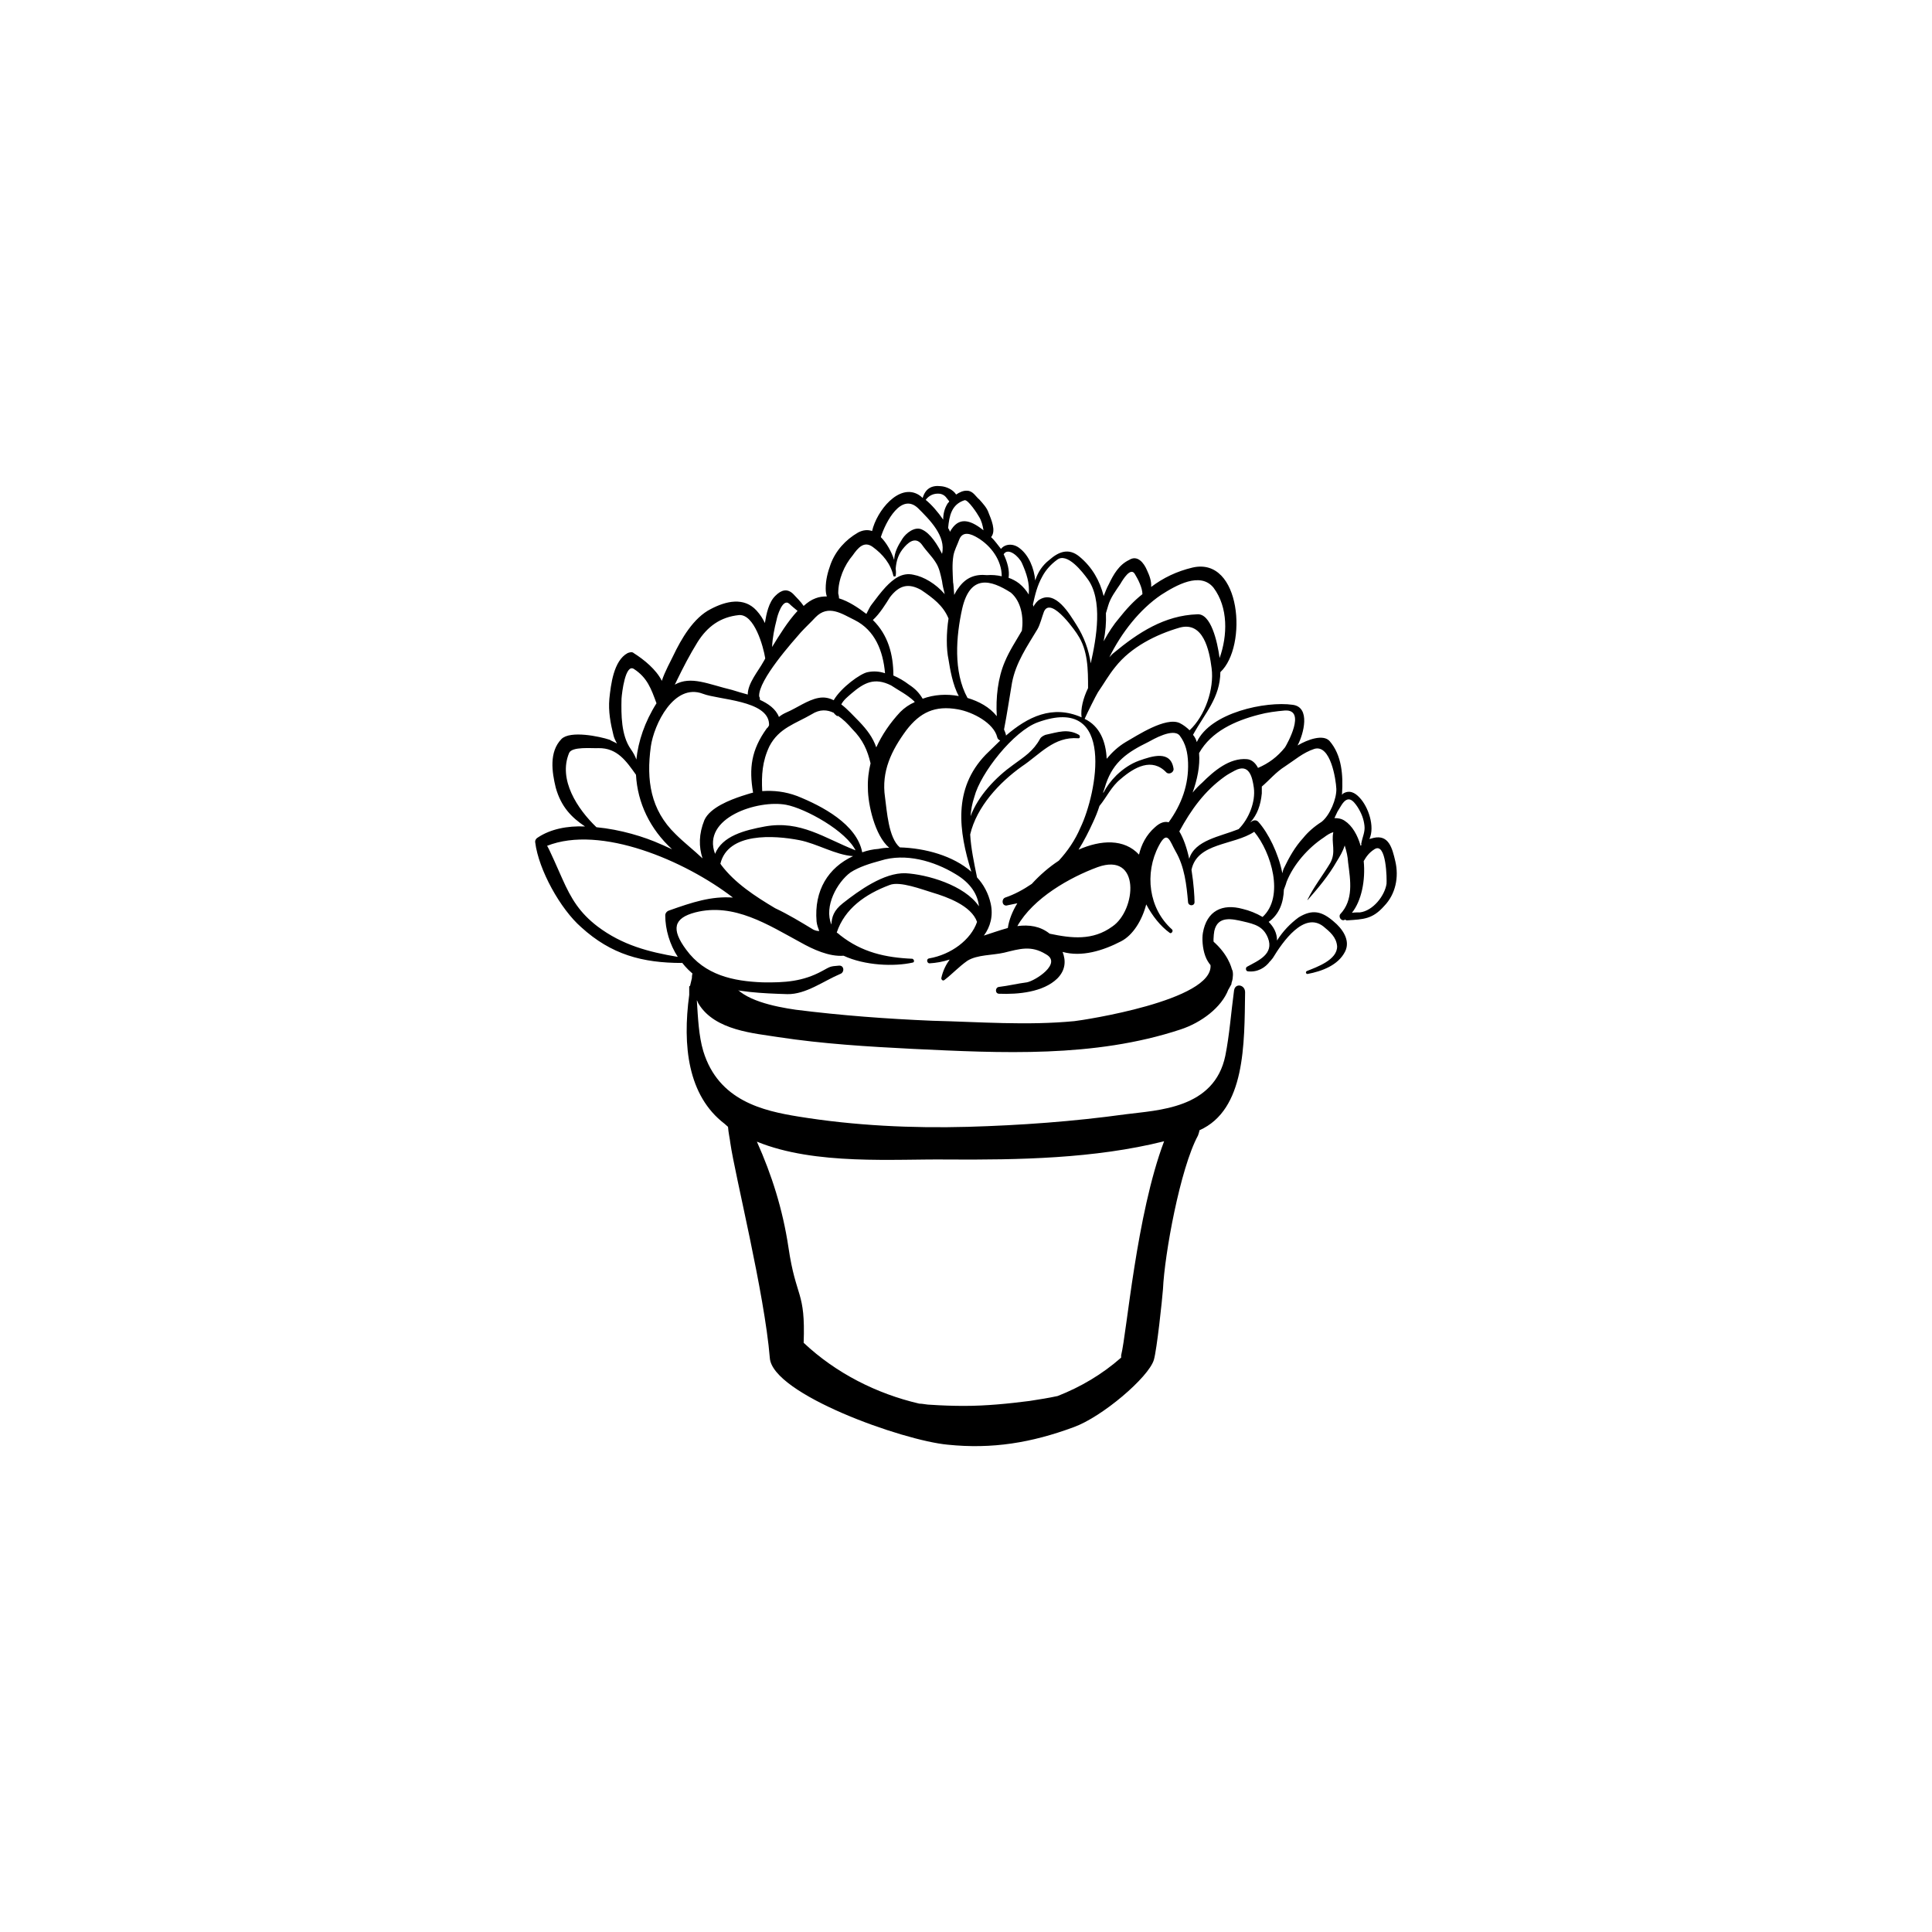 <?xml version="1.0" encoding="UTF-8"?>
<!-- Uploaded to: ICON Repo, www.svgrepo.com, Generator: ICON Repo Mixer Tools -->
<svg fill="#000000" width="800px" height="800px" version="1.1" viewBox="144 144 512 512" xmlns="http://www.w3.org/2000/svg">
 <g>
  <path d="m471.04 406.45c-0.805 5.941-1.207 11.789-2.316 17.328-2.922 14.105-17.938 14.41-26.398 15.516-13.906 1.918-27.812 2.926-41.816 3.328-14.812 0.402-30.027-0.301-44.941-2.723-9.27-1.512-21.16-4.133-25.191-17.332-1.207-4.027-1.41-8.863-1.711-13.5 0.199 0.305 0.301 0.707 0.504 1.008 4.332 7.055 14.812 7.758 21.059 8.766 11.891 1.812 23.781 2.519 35.668 3.125 23.375 1.109 48.062 2.418 70.938-5.141 5.543-1.812 10.883-5.844 12.695-10.578 0.102-0.102 0.301-0.504 0.402-0.707l0.402-0.707c0-0.301 0.102-0.605 0.203-0.906 0.203-0.805 0.102-0.707 0.203-1.512 0-0.504 0-1.109-0.301-1.613-0.004 0.004-0.91-4.328-5.949-8.156-0.102 0.402-0.301 0.605-0.605 1.008 0.605 1.812 0.809 3.625 0.406 5.438 0.199 0.102 0.301 0.406 0.504 0.605 0.906 9.473-34.059 14.711-36.074 14.914-12.594 1.207-25.191 0.199-37.684-0.102-12.09-0.504-24.184-1.41-36.172-2.922-5.543-0.805-14.109-2.519-16.73-6.953-2.016 0-4.031 0-5.844-0.906s-3.121-2.215-4.027-3.93c-0.504 1.109-0.91 2.219-0.91 3.426-0.199 0.707-0.301 1.41-0.504 2.117 0-0.102-0.203-0.102-0.203 0.203v2.117c-1.809 13.398-0.398 26.699 9.375 34.156 0.301 0.301 0.605 0.504 0.906 0.805 0.102 1.512 0.504 3.223 0.605 4.231 1.207 8.465 9.066 39.801 10.477 57.031 0.707 9.574 35.164 21.867 47.156 22.973 11.789 1.211 22.168-0.504 33.352-4.637 7.559-2.715 19.852-13.195 21.262-17.832 0.805-2.719 2.215-16.02 2.418-18.742 0.406-9.168 4.535-31.941 9.273-40.707 0.102-0.301 0.301-0.805 0.402-1.41 12.191-5.441 11.891-22.871 12.09-36.578 0-2.012-2.617-2.516-2.922-0.5zm-29.926 96.73v0.605c-5.039 4.434-10.68 7.758-16.828 10.176-2.316 0.504-4.836 0.906-7.457 1.309-5.539 0.707-11.383 1.309-17.328 1.309-2.922 0-5.945-0.102-8.867-0.301-1.008 0-2.117-0.301-3.023-0.301-11.285-2.621-22.066-8.062-30.633-16.121 0.504-13.906-2.016-11.586-4.031-25.293-1.512-10.078-4.434-19.246-8.363-28.012 15.516 6.348 36.578 4.535 50.785 4.734 18.441 0.102 38.594-0.199 57.133-4.836-7.356 19.449-9.875 50.684-11.387 56.73z"/>
  <path d="m500.46 387.71c0.203 0.098 0.305 0.199 0.504 0.199 4.434-0.301 6.754-0.301 9.875-3.828 3.023-3.125 3.93-7.656 2.922-11.891-0.805-3.426-1.715-7.055-5.742-6.144-0.402 0.098-0.805 0.199-1.109 0.301 1.512-3.324-0.301-8.566-2.621-10.984-1.211-1.309-2.719-2.117-4.434-1.008 0 0.102-0.102 0.102-0.203 0.301v-0.301c0.301-4.836 0-10.176-3.324-14.008-1.711-1.809-5.742-0.398-8.461 1.211 1.613-3.023 3.527-10.176-1.309-10.781-7.055-1.008-21.766 2.016-25.391 9.875-0.203-0.707-0.504-1.309-1.008-1.914 3.223-5.844 7.152-9.773 7.254-16.625 7.254-6.75 5.539-30.633-7.359-27.711-4.231 1.008-7.758 2.719-10.984 5.141 0.102-1.512-0.402-2.922-1.109-4.434-0.801-1.914-2.516-4.133-4.731-2.719-2.723 1.309-4.133 3.828-5.441 6.547-0.504 0.906-0.906 2.016-1.309 3.023-1.008-4.031-3.023-7.656-6.449-10.48-2.824-2.316-5.441-1.309-7.961 0.91-1.812 1.41-3.023 3.223-3.727 5.441-0.305-3.328-1.715-6.652-4.031-8.465-1.812-1.512-4.031-1.211-5.039 0.102-0.906-1.109-1.715-2.32-2.621-3.125 1.41-1.715 0-4.734-0.707-6.551-0.402-1.207-1.508-2.418-2.418-3.426-0.906-0.703-1.609-2.215-3.121-2.316-1.109-0.102-2.117 0.402-3.023 1.008-0.805-1.309-2.621-2.117-4.031-2.215-2.519-0.305-4.129 0.703-4.836 3.121-0.301-0.301-0.707-0.605-1.008-0.805-5.238-3.227-11.184 4.231-12.395 9.57-1.109-0.402-2.418-0.301-3.727 0.402-3.324 1.914-5.945 4.836-7.254 8.363-0.809 2.219-1.312 4.234-1.312 6.449 0 0.906 0.102 1.512 0.301 2.117-1.008 0-2.016 0.102-3.023 0.504-1.109 0.402-2.117 1.109-3.125 2.016-0.801-1.211-1.707-2.016-2.715-3.125-1.613-1.613-3.227-1.109-4.738 0.402-1.812 1.715-2.418 4.836-2.82 7.254-0.504-1.105-1.211-2.215-2.215-3.324-3.328-3.625-8.062-2.519-12.094-0.402-4.633 2.316-7.859 7.961-9.977 12.395-0.602 1.309-2.215 4.129-3.019 6.648-1.512-3.023-4.738-5.641-7.457-7.356-0.402-0.402-1.109-0.203-1.613 0-3.727 2.016-4.434 8.363-4.836 12.094-0.305 3.324 0.301 6.547 1.109 9.773 0.203 0.805 0.605 1.512 0.906 2.117-0.605-0.402-1.309-0.605-1.914-1.008-2.723-0.91-10.48-2.519-12.797-0.203-3.328 3.426-2.519 8.766-1.512 12.898 1.41 5.039 4.133 7.859 7.758 10.277-4.734-0.203-9.168 0.703-12.496 2.922-0.402 0.199-0.805 0.703-0.703 1.309 0.906 7.254 6.648 17.633 12.191 22.473 7.961 7.254 16.223 9.469 26.703 9.469v-0.102c2.117 2.719 4.836 4.836 8.16 5.844 6.551 2.016 13 2.316 19.75 2.519 4.938 0.102 9.672-3.527 14.008-5.34 1.207-0.402 1.105-2.316-0.305-2.215-2.418 0.199-2.215 0.199-4.434 1.41-5.141 2.82-9.977 3.125-15.82 3.023-7.859-0.305-15.316-1.914-20.254-8.668-4.027-5.441-3.324-8.363 2.422-9.871 10.277-2.621 19.344 3.324 27.91 7.957 3.223 1.816 7.555 3.832 11.387 3.527 5.641 2.621 13.398 2.922 18.336 1.812 0.504-0.102 0.402-0.805-0.102-1.008-7.152-0.301-13.402-1.715-19.145-6.246-0.301-0.301-0.602-0.504-0.906-0.703 2.117-6.348 7.559-10.176 14.008-12.594 2.719-1.109 8.664 1.211 11.387 2.016 3.727 1.109 10.277 3.426 11.789 7.758-1.613 4.734-6.852 8.664-12.699 9.672-0.805 0.102-0.602 1.309 0.102 1.309 1.715-0.102 3.527-0.402 5.34-1.008-1.008 1.41-1.812 3.023-2.215 4.938 0 0.402 0.402 0.805 0.805 0.504 2.117-1.613 3.828-3.527 6.144-5.141 2.621-1.609 6.652-1.41 9.676-2.113 4.133-1.008 7.152-2.016 11.082 0.402 4.434 2.418-2.82 7.055-5.039 7.457-2.414 0.301-4.832 0.906-7.352 1.207-1.109 0.102-1.109 1.812 0 1.812 5.039 0.203 11.688-0.402 15.418-4.031 2.215-2.215 2.316-4.734 1.41-7.055 5.039 1.41 10.68-0.301 15.516-2.82 3.125-1.609 5.543-5.539 6.648-9.77 1.613 3.023 3.727 5.742 6.246 7.559 0.402 0.301 1.008-0.504 0.605-0.906-6.246-5.543-7.356-14.914-3.523-22.172 2.316-4.434 2.922-1.207 4.434 1.414 2.418 4.133 2.922 8.969 3.324 13.504 0.102 1.109 1.715 1.109 1.715 0 0-1.41-0.203-4.836-0.805-8.566 1.512-7.254 11.184-6.449 16.625-10.078 4.535 5.441 8.062 17.23 2.215 22.57-1.715-1.008-3.527-1.711-5.242-2.117-5.441-1.512-9.57 0.504-10.578 6.348-0.504 2.922 0.504 10.277 5.039 9.27 0.504-0.102 0.605-1.008 0.102-1.309-2.621-1.105-2.519-6.144-2.117-8.465 0.906-4.129 4.734-3.223 7.758-2.516 3.023 0.703 5.238 1.309 6.449 4.332 1.715 4.332-2.621 6.047-5.543 7.656-0.402 0.203-0.402 1.109 0.203 1.211 2.519 0.301 4.633-0.906 5.945-2.723h0.102c0-0.102 0.102-0.203 0.102-0.203 0.199-0.199 0.398-0.5 0.5-0.602 2.621-4.332 8.262-12.395 13.402-8.363 1.711 1.41 3.426 2.82 3.629 5.238 0.102 3.629-5.441 5.543-7.961 6.551-0.504 0.203-0.305 0.805 0.102 0.805 3.828-0.707 8.16-2.316 9.977-5.945 1.512-3.023-0.805-6.144-3.023-7.961-3.125-2.719-5.644-3.324-9.273-1.105-2.215 1.613-4.231 3.727-5.742 6.144 0-2.016-0.906-3.629-2.215-4.938 2.82-2.016 3.93-5.141 4.031-8.566 0.203-0.605 0.504-1.211 0.707-2.016 1.812-4.637 5.742-9.07 9.875-11.789 0.801-0.602 1.707-1.207 2.516-1.406-0.605 2.82 0.805 5.238-0.809 8.16-1.914 3.223-4.332 6.246-6.047 9.773 0 0 0 0.102 0.102 0 2.82-3.223 5.543-6.449 7.656-10.176 0.805-1.309 1.613-2.621 2.117-4.231 0.504 1.613 0.805 2.922 0.906 4.535 0.605 4.734 1.512 9.875-2.117 13.703-0.5 0.805 0.406 2.012 1.312 1.41zm7.762-18.641c3.223-2.117 3.324 8.062 3.223 9.168-0.504 3.223-3.629 7.152-7.055 7.559-0.707 0-1.41 0-2.117 0.102 2.519-3.125 3.629-8.566 3.125-13.703 0.707-1.211 1.41-2.219 2.824-3.125zm-46.453-25.496c3.223-5.742 9.574-8.562 15.82-10.176 2.215-0.605 4.633-0.906 6.953-1.109 5.742-0.301 0.504 8.969 0 9.773-2.016 2.519-4.336 4.234-7.156 5.441-0.605-1.207-1.613-2.215-2.922-2.316-4.633-0.402-8.766 3.125-11.891 6.246-0.805 0.707-1.711 1.613-2.519 2.621 1.211-3.426 2.016-7.055 1.715-10.48zm-10.078-41.914c3.93-2.519 10.379-6.246 13.906-1.914 3.93 5.238 3.731 12.695 1.613 18.641-0.605-4.434-2.316-11.891-5.945-11.59-8.664 0.305-15.617 4.836-22.168 10.277-0.301 0.203-0.703 0.707-1.109 1.109 3.227-6.551 8.062-12.695 13.703-16.523zm-14.609 4.836c0.203-0.707 0.402-1.312 0.605-2.016 0.605-2.117 2.016-3.93 3.223-5.742 0.707-1.211 2.723-4.535 3.832-2.621 0.805 1.309 2.016 3.629 2.016 5.34-2.32 1.812-4.336 4.031-6.25 6.449-1.309 1.512-2.719 3.629-4.031 6.047 0.504-2.621 0.707-4.84 0.605-7.457zm2.519 14.207c4.133-5.238 10.781-8.566 17.027-10.379 6.25-1.711 7.859 5.945 8.465 10.781 0.707 5.441-1.711 12.594-5.844 16.426-0.703-0.707-1.613-1.41-2.621-1.914-3.727-1.715-11.285 3.324-14.305 5.035-2.016 1.211-3.629 2.723-5.039 4.434-0.203-4.531-1.816-8.664-5.844-10.578 0.602-1.41 3.023-6.246 3.527-7.055 1.609-2.316 2.82-4.535 4.633-6.75zm-8.969 13.402c-7.758-3.426-14.309-0.102-20.051 4.836v-0.203c-0.102-0.504-0.301-0.906-0.504-1.41 0.805-4.133 1.41-8.262 2.117-12.395 1.008-5.34 4.031-9.672 6.75-14.207 0.707-1.207 1.211-3.324 1.715-4.633 1.914-4.434 9.07 6.246 8.867 6.047 2.82 4.133 2.82 9.371 2.82 14.207-1.312 2.719-2.016 5.539-1.715 7.758zm-75.367 20.855c-3.227-1.207-6.25-1.512-9.273-1.309-0.203-4.231 0-7.859 1.914-11.891 2.519-4.836 6.852-5.945 11.184-8.465 2.215-1.41 4.133-1.211 5.844-0.402 0.207 0.305 0.406 0.504 0.809 0.805 0.102 0.102 0.203 0.102 0.301 0 1.41 0.906 2.621 2.117 3.828 3.527 2.82 2.82 4.031 5.644 4.836 9.07-0.5 2.016-0.801 4.332-0.703 6.648 0 4.133 1.812 12.496 5.644 15.719-0.906 0-1.914 0.102-2.82 0.301-1.512 0.105-2.922 0.406-4.332 0.91-1.414-7.457-10.684-12.293-17.23-14.914zm15.617 14.711c0-0.102 0-0.102-0.102-0.301-8.262-3.223-14.609-8.062-24.082-6.348-5.441 1.008-11.285 2.519-13.199 7.254-3.629-9.57 11.387-14.41 18.844-12.996 4.938 0.906 16.121 6.949 18.539 12.391zm24.484-50.883c0.402 2.519 1.109 6.75 2.723 9.672-3.227-0.605-6.551-0.402-9.574 0.707-0.906-1.512-1.914-2.621-3.629-3.731-1.309-1.008-2.719-1.812-4.129-2.418 0-5.543-1.41-10.781-5.441-14.711 1.812-1.613 3.527-4.434 4.535-6.047 2.418-3.125 4.836-3.828 8.262-1.914 3.125 2.117 5.844 4.133 7.254 7.559-0.605 3.93-0.605 8.062 0 10.883zm-9.07 11.082 0.102 0.203c-1.41 0.605-2.719 1.512-3.828 2.621-2.719 2.922-4.836 6.043-6.348 9.367-0.906-2.617-2.418-4.633-4.535-6.852-1.512-1.512-3.121-3.324-4.734-4.531 0.605-1.211 1.812-2.117 2.719-2.922 3.324-2.82 6.047-4.332 10.48-2.117 2.117 1.41 4.231 2.418 6.144 4.231zm-7.758 25.395c-1.008-6.852 1.715-12.395 5.644-17.734 3.629-4.734 7.559-6.648 13.703-5.543 3.93 0.707 9.473 3.629 10.379 7.356 0.102 0.504 0.402 0.707 0.805 0.906-1.207 1.211-2.617 2.519-3.828 3.731-8.766 9.07-7.152 20.355-3.828 31.035-4.836-4.234-12.191-6.25-18.945-6.449-3.023-2.519-3.426-9.676-3.93-13.301zm29.625-21.465c-1.914-2.418-4.734-3.93-7.758-4.836-3.828-6.953-3.023-16.422-1.41-23.68 2.117-9.168 7.559-7.656 12.898-4.231 2.719 2.316 3.426 6.449 2.922 10.078-1.512 2.617-3.328 5.34-4.535 8.262-1.816 4.231-2.418 9.469-2.117 14.406zm12.09-37.078c0.91-1.715 2.32-3.227 3.832-4.332 2.719-2.215 6.953 3.426 8.062 4.938 4.231 5.543 2.418 15.82 0.906 22.469-0.508-3.527-1.715-6.953-3.832-10.277-1.812-2.824-5.441-9.172-9.672-6.652-0.707 0.402-1.211 1.109-1.715 1.914 0-0.203 0-0.301-0.102-0.605 0.605-2.617 1.109-4.934 2.519-7.453zm-5.441-3.527c1.211 2.719 2.117 5.34 1.812 8.363-0.602-1.008-1.406-2.016-2.516-2.922-0.906-0.707-1.914-1.211-2.82-1.512 0.301-1.914-0.301-4.133-1.309-6.246 1.207-1.918 4.027 0.602 4.832 2.316zm-5.34 3.527c-1.309-0.305-2.617-0.402-3.93-0.305-2.922-0.301-5.539 0.504-7.555 3.426-0.402 0.504-0.809 1.211-1.109 1.816-0.102-1.211-0.203-3.125-0.301-3.328-0.102-2.516-0.305-4.734 0.098-7.152 0.301-1.512 1.008-2.719 1.512-4.133 0.906-2.418 3.125-1.613 4.938-0.504 3.527 2.117 6.348 5.945 6.348 10.18zm-6.043-15.82c0.707 1.109 1.008 2.418 1.211 3.629-2.82-2.215-6.047-3.93-8.465-0.301-0.203 0.297-0.305 0.5-0.406 0.703-0.102-0.301-0.301-0.707-0.504-1.008 0.301-3.223 0.906-6.246 4.332-7.356 0.91-0.305 3.527 3.727 3.832 4.332zm-10.277-6.047c1.41 0.305 1.711 1.211 2.418 2.016-0.102 0.203-0.203 0.301-0.406 0.504-0.906 1.41-1.207 2.922-1.207 4.332-1.309-1.914-3.023-3.93-4.637-5.238 0.906-1.211 2.219-1.812 3.832-1.613zm-5.848 3.828c3.023 3.023 7.457 7.356 6.348 12.09-1.109-2.215-3.023-5.441-5.34-6.449-1.914-0.906-4.231 1.008-5.141 2.418-1.305 2.019-2.113 3.633-2.215 5.648-0.707-2.215-2.016-4.535-3.527-6.047 1.312-4.133 5.441-11.891 9.875-7.66zm-17.328 12.496c1.41-2.016 3.023-3.93 5.34-2.215 2.621 1.914 4.734 4.434 5.441 7.656 0 0.203 0.605 0.203 0.605 0 0.102-0.605 0.102-1.211 0-1.914 0.203-2.215 0.707-3.93 2.316-5.742 1.512-1.715 3.223-2.621 4.734-0.504 1.109 1.609 2.519 2.922 3.527 4.531 1.008 1.512 1.309 3.223 1.715 5.039 0.102 0.906 0.402 2.215 0.707 3.426-2.32-2.719-5.547-4.637-8.266-5.137-3.023-0.707-5.34 1.109-7.356 3.223-1.309 1.41-2.519 3.023-3.727 4.637-0.508 0.602-0.91 1.609-1.414 2.516-2.113-1.609-4.633-3.324-7.254-4.129 0-0.504-0.102-0.906-0.203-1.309 0-3.731 1.613-7.457 3.832-10.078zm-9.875 16.426c3.426-3.527 7.055-0.906 10.379 0.707 5.441 2.719 7.559 8.262 8.062 14.105-1.512-0.504-3.023-0.605-4.535-0.301-1.918 0.297-7.156 4.129-9.07 7.453-1.211-0.605-2.519-0.906-4.031-0.605-2.82 0.504-5.844 2.723-8.465 3.828-0.703 0.305-1.41 0.707-2.016 1.211-0.805-2.117-2.82-3.527-5.035-4.535 0-0.301 0-0.605-0.203-0.906-0.301-4.332 9.168-14.812 11.082-17.027 1.312-1.414 2.621-2.621 3.832-3.93zm-10.277 0.602c0.102-0.707 1.512-5.742 3.324-4.231 0.703 0.707 1.512 1.309 2.215 1.914-2.617 2.82-4.836 6.449-6.75 9.574 0.102-2.422 0.605-4.938 1.211-7.258zm-26.5 16.223c1.715-3.527 3.426-6.852 5.543-10.277 2.617-4.129 6.043-6.648 10.98-7.152 4.031-0.301 6.449 8.262 6.953 11.488-0.203 0.402-0.305 0.602-0.504 0.906-1.309 2.418-4.133 5.641-4.133 8.664-1.41-0.402-2.922-0.805-4.129-1.211-6.348-1.512-10.883-3.828-15.215-1.41 0.199-0.402 0.402-0.703 0.504-1.008zm6.949 3.426c4.133 1.613 17.23 1.715 17.535 7.961v0.402c-0.102 0.203-0.305 0.605-0.605 0.809-4.133 5.742-4.734 10.578-3.629 17.027-0.906 0.203-2.016 0.605-3.019 0.906-3.023 1.008-8.363 3.023-9.875 6.348-1.512 3.727-1.512 7.055-0.504 10.176-2.32-2.215-4.84-4.129-7.156-6.445-6.648-6.449-7.758-14.309-6.547-23.176 0.805-5.844 6.144-16.93 13.801-14.008zm-21.562 1.312c0.102-1.512 1.008-9.473 3.324-7.859 3.527 2.316 4.535 5.238 5.945 9.07-3.125 4.938-4.836 10.078-5.34 14.914-0.301-0.91-0.805-1.816-1.512-2.824-2.516-3.629-2.516-9.07-2.418-13.301zm-13.902 14.406c0.707-1.812 6.144-1.211 7.758-1.309 5.039-0.102 7.457 3.527 9.977 7.055 0.402 7.457 3.727 14.406 9.57 19.75-1.211-0.504-2.117-1.008-2.922-1.309-4.434-2.019-10.781-3.934-17.129-4.539-5.039-4.836-10.176-12.594-7.254-19.648zm26.5 41.719c-0.605 0.203-1.008 0.707-1.008 1.309 0 3.727 1.211 7.758 3.324 10.984-7.758-1.309-14.711-3.125-21.262-8.062-4.734-3.629-6.953-7.254-9.371-12.695-0.504-1.109-3.828-8.766-4.031-8.668 14.207-5.644 36.578 3.93 49.273 13.703-5.742-0.402-10.68 1.211-16.926 3.43zm38.188 5.035c-3.324-2.016-6.648-4.031-10.078-5.644-5.238-3.121-10.68-6.648-14.305-11.484 0-0.102-0.102-0.102-0.203-0.301 2.016-8.363 14.207-7.559 20.957-6.246 4.637 0.906 9.574 3.93 14.207 4.231-6.547 3.023-10.375 9.066-9.672 17.332 0.102 0.906 0.402 1.711 0.707 2.516-0.504 0-1.008-0.098-1.613-0.402zm24.484-14.91c-5.742-0.203-12.395 4.633-16.625 7.957-2.418 1.914-2.922 3.629-3.023 5.644-2.016-4.836 1.512-11.184 5.039-13.805 2.316-1.512 5.34-2.418 7.961-3.125 6.648-2.117 14.207 0.102 19.852 3.527 4.133 2.418 5.945 5.543 6.246 8.566-3.832-5.644-13.805-8.465-19.449-8.766zm20.758 16.523c1.715-2.316 2.519-5.238 1.812-8.465-0.602-2.719-1.914-5.137-3.625-6.953-0.809-3.93-1.613-7.758-1.816-11.383 1.715-7.356 7.758-13.805 13.703-18.035 4.836-3.223 8.465-7.961 14.914-7.457 0.504 0.102 0.605-0.605 0.203-0.906-3.023-1.715-5.543-0.707-8.867-0.004-0.504 0.203-1.109 0.504-1.41 1.008-1.816 3.324-4.133 4.738-7.156 6.953-4.535 3.223-9.27 8.16-11.285 13.602 0.102-1.613 0.402-3.324 1.008-5.141 1.613-6.246 10.379-17.434 16.828-19.75 20.859-7.559 15.617 18.941 11.285 27.91-1.41 3.328-3.426 6.254-5.742 8.77-2.621 1.715-5.039 3.832-7.156 6.148-2.215 1.512-4.633 2.82-7.051 3.629-1.008 0.402-0.906 2.117 0.301 2.117 1.008-0.203 2.016-0.402 2.922-0.605-1.309 2.113-2.219 4.43-2.519 6.547-2.215 0.605-4.434 1.41-6.348 2.016zm34.059-2.418c-5.242 3.828-10.883 3.125-16.625 1.914-2.519-2.016-5.441-2.418-8.566-2.016 4.231-7.457 13.906-12.898 21.262-15.617 11.484-4.133 10.277 11.387 3.93 15.719zm14.91-27.609c-1.105-0.301-2.316 0.102-3.625 1.309-2.316 2.016-3.629 4.637-4.231 7.254-3.93-4.231-10.078-3.93-16.02-1.309 1.508-2.418 2.715-4.836 3.824-7.254 0.605-1.309 1.211-2.719 1.715-4.332 1.914-2.316 3.121-5.141 5.641-7.156 3.629-3.125 8.262-5.742 12.09-1.715 0.605 0.605 1.914 0.102 1.914-0.906-0.703-5.137-5.742-3.422-9.168-2.215-2.215 0.809-4.129 2.117-5.945 3.832-1.609 1.609-2.617 3.019-3.523 4.734v-0.301c0.301-0.707 0.504-1.512 0.707-2.117 2.016-5.945 5.844-8.465 11.184-11.082 1.309-0.707 6.648-3.828 8.363-1.715 1.613 2.117 2.117 4.535 2.215 7.152 0.203 5.844-1.715 11.086-5.141 15.82zm5.441 9.672c-0.602-2.82-1.512-5.441-2.617-7.254 3.121-5.742 6.648-10.68 11.988-14.508 0.805-0.605 1.812-1.109 2.719-1.613 3.828-2.016 4.637 1.715 5.039 4.535 0.504 3.727-1.309 8.262-4.031 10.984-5.035 2.012-11.586 2.918-13.098 7.856zm35.066-9.773v0c-1.914 1.211-3.629 2.723-4.836 4.234-2.219 2.418-3.731 5.137-5.141 8.059-0.199 0.402-0.301 0.906-0.402 1.312-1.008-5.242-3.727-10.684-6.348-13.605-0.504-0.605-1.41-0.504-1.914 0 0 0-0.102 0.102-0.203 0.102 1.812-2.016 2.719-4.535 3.023-7.656v-1.812c2.016-1.715 3.731-3.832 6.148-5.344 2.621-1.715 4.734-3.629 7.758-4.637 4.332-1.309 5.742 8.164 5.844 10.582 0.102 2.621-1.715 7.055-3.93 8.766zm6.144-0.301c-0.906-0.605-1.812-0.707-2.719-0.707 0.301-0.602 0.504-1.105 0.805-1.711 0.402-0.605 0.707-1.211 1.109-1.812 1.715-2.621 3.023-1.211 4.234 0.602 1.008 1.613 1.613 3.125 1.812 4.938 0.199 1.613-0.504 2.922-0.809 4.535-0.102 0.203 0 0.301 0 0.605 0 0-0.203 0.102-0.203 0.203-0.801-2.824-2.215-5.344-4.231-6.652z"/>
 </g>
</svg>